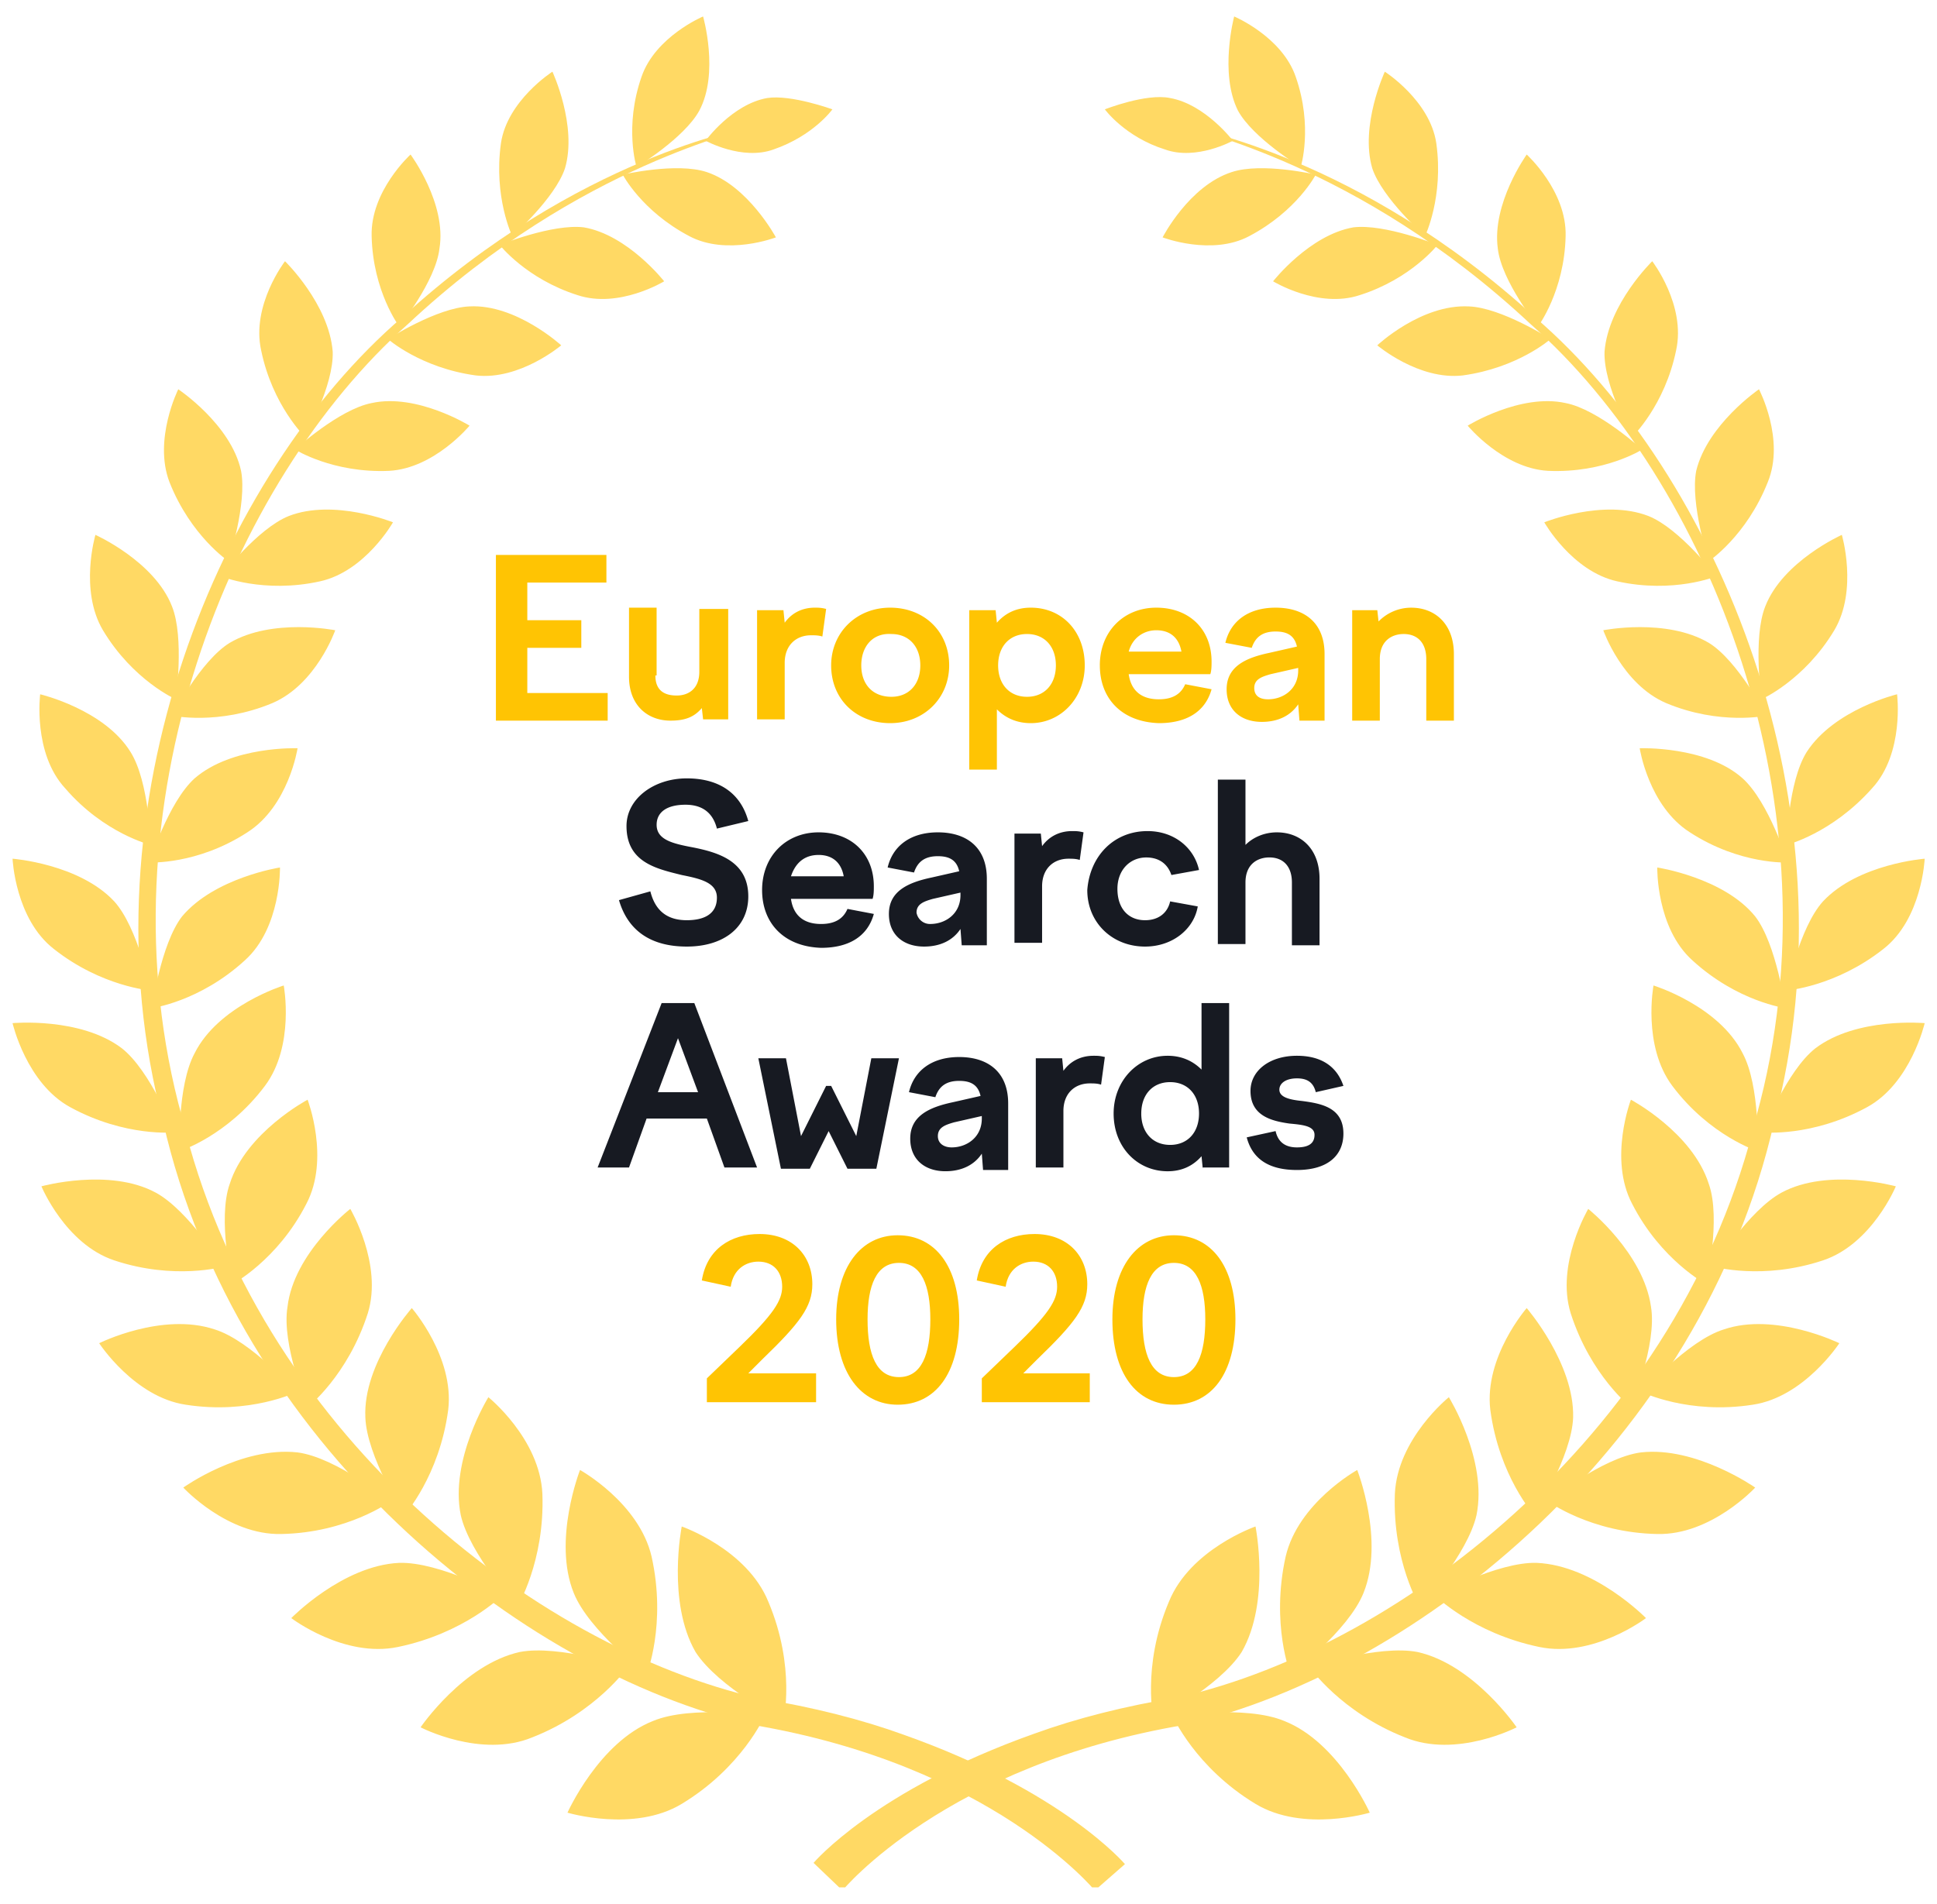 <svg width="118" height="116" fill="none" xmlns="http://www.w3.org/2000/svg"><g clip-path="url(#a)"><path d="M30.288 33.815h6.654v1.683h-4.819v2.294h3.29v1.683h-3.29v2.753h4.896v1.683H30.21V33.815h.077ZM39.925 41.157c0 .842.459 1.224 1.3 1.224.689 0 1.377-.382 1.377-1.453v-3.824h1.76v6.73h-1.53l-.077-.688c-.459.535-.994.765-1.912.765-1.377 0-2.524-.918-2.524-2.677v-4.207H40v4.13h-.076ZM46.12 37.18h1.606l.077.765c.382-.535.994-.918 1.835-.918.23 0 .383 0 .689.077l-.23 1.682c-.23-.076-.459-.076-.688-.076-.918 0-1.606.612-1.606 1.682v3.442H46.12V37.18ZM57.822 40.545c0 1.99-1.53 3.519-3.594 3.519-2.066 0-3.595-1.453-3.595-3.519 0-1.988 1.53-3.518 3.595-3.518 2.065 0 3.594 1.453 3.594 3.518Zm-5.354 0c0 1.148.689 1.913 1.836 1.913 1.07 0 1.76-.765 1.76-1.913 0-1.147-.69-1.912-1.76-1.912-1.147-.076-1.836.765-1.836 1.912ZM60.652 37.18l.077.765c.535-.612 1.223-.918 2.065-.918 1.912 0 3.288 1.453 3.288 3.518 0 1.99-1.453 3.519-3.288 3.519-.842 0-1.53-.306-2.065-.842v3.672h-1.683V37.18h1.606Zm.153 3.365c0 1.148.688 1.913 1.76 1.913 1.07 0 1.758-.765 1.758-1.913 0-1.147-.688-1.912-1.759-1.912-1.07 0-1.759.765-1.759 1.912ZM67 40.545c0-2.065 1.454-3.518 3.442-3.518 1.989 0 3.366 1.3 3.366 3.289 0 .23 0 .535-.077.765H68.76c.153 1.07.841 1.53 1.835 1.53.918 0 1.377-.383 1.606-.918l1.607.306c-.383 1.376-1.53 2.065-3.213 2.065-2.294-.077-3.594-1.53-3.594-3.519Zm1.76-.84h3.212c-.153-.842-.688-1.301-1.53-1.301-.765 0-1.453.459-1.682 1.3ZM79.085 42.916c-.459.689-1.224 1.071-2.218 1.071-1.224 0-2.142-.688-2.142-1.988 0-1.377 1.148-1.913 2.6-2.218l1.683-.383c-.152-.688-.611-.918-1.3-.918-.764 0-1.223.306-1.453.995l-1.606-.306c.306-1.3 1.377-2.142 3.06-2.142 1.758 0 2.982.918 2.982 2.83v4.054h-1.53l-.076-.995Zm-1.836-.305c.918 0 1.836-.612 1.836-1.76v-.153l-1.683.383c-.535.153-.994.306-.994.841 0 .46.306.689.841.689ZM82.374 37.18h1.53l.076.688a2.777 2.777 0 0 1 1.989-.84c1.453 0 2.6.994 2.6 2.83v4.053h-1.682v-3.748c0-.994-.536-1.53-1.377-1.53-.689 0-1.453.383-1.453 1.53v3.748h-1.683v-6.73Z" fill="#FFC403"/><path d="M43.673 50.489c-.23-.918-.842-1.454-1.912-1.454-1.148 0-1.76.46-1.76 1.224 0 .918.995 1.147 2.219 1.377 1.53.306 3.365.841 3.365 2.983 0 1.912-1.53 3.059-3.748 3.059s-3.595-.994-4.13-2.83l1.912-.535c.306 1.223 1.07 1.759 2.218 1.759 1.071 0 1.836-.383 1.836-1.377 0-.918-.995-1.147-2.142-1.377-1.53-.382-3.365-.764-3.365-2.982 0-1.683 1.683-2.907 3.671-2.907 1.989 0 3.289.918 3.748 2.6l-1.912.46ZM46.426 54.236c0-2.065 1.453-3.518 3.442-3.518s3.365 1.3 3.365 3.289c0 .23 0 .535-.076.765h-4.972c.153 1.07.842 1.53 1.836 1.53.918 0 1.377-.383 1.606-.919l1.606.306c-.382 1.377-1.53 2.066-3.212 2.066-2.294-.077-3.595-1.53-3.595-3.519Zm1.76-.841h3.212c-.153-.842-.689-1.3-1.53-1.3-.765 0-1.377.382-1.683 1.3ZM58.51 56.607c-.458.689-1.223 1.071-2.217 1.071-1.224 0-2.142-.688-2.142-1.989 0-1.376 1.147-1.912 2.6-2.218l1.683-.382c-.153-.688-.611-.918-1.3-.918-.765 0-1.224.306-1.453.994l-1.606-.306c.306-1.3 1.376-2.141 3.06-2.141 1.758 0 2.982.918 2.982 2.83V57.6h-1.53l-.076-.994Zm-1.835-.306c.918 0 1.836-.612 1.836-1.759v-.153l-1.683.383c-.535.153-.994.306-.994.84a.832.832 0 0 0 .841.69ZM61.8 50.794h1.606l.077.765c.382-.535.994-.918 1.835-.918.23 0 .383 0 .689.077l-.23 1.683c-.23-.077-.459-.077-.688-.077-.918 0-1.606.612-1.606 1.683v3.442H61.8v-6.655ZM69.907 50.641c1.606 0 2.83.995 3.136 2.371l-1.683.306c-.23-.688-.764-1.07-1.53-1.07-.994 0-1.758.764-1.758 1.912 0 1.224.688 1.912 1.682 1.912.841 0 1.377-.46 1.53-1.147l1.682.306c-.229 1.376-1.53 2.447-3.212 2.447-1.989 0-3.518-1.453-3.518-3.442.153-2.065 1.606-3.595 3.671-3.595ZM74.19 47.506h1.683v3.977c.459-.46 1.147-.765 1.912-.765 1.453 0 2.6.994 2.6 2.83V57.6h-1.683v-3.824c0-.994-.535-1.53-1.376-1.53-.689 0-1.453.383-1.453 1.53v3.748H74.19v-10.02ZM40.307 61.12h1.99l3.823 10.02h-1.988l-1.071-2.984H39.39l-1.071 2.983h-1.912l3.9-10.02Zm2.218 5.43-1.223-3.289-1.224 3.29h2.447ZM47.88 64.485l.917 4.742 1.53-3.06h.306l1.53 3.06.917-4.742h1.683l-1.377 6.73h-1.759l-1.147-2.294-1.147 2.295h-1.76l-1.376-6.73h1.682ZM59.81 70.298c-.458.688-1.223 1.07-2.217 1.07-1.224 0-2.142-.688-2.142-1.988 0-1.377 1.147-1.912 2.6-2.218l1.683-.382c-.153-.689-.612-.918-1.3-.918-.765 0-1.224.306-1.453.994l-1.607-.306c.306-1.3 1.377-2.141 3.06-2.141 1.759 0 2.983.917 2.983 2.83v4.053h-1.53l-.076-.994Zm-1.835-.383c.918 0 1.836-.611 1.836-1.759v-.153l-1.683.383c-.535.153-.994.306-.994.841 0 .46.382.688.841.688ZM63.1 64.485h1.606l.076.765c.383-.535.995-.918 1.836-.918.23 0 .382 0 .688.077l-.23 1.682c-.229-.076-.458-.076-.688-.076-.917 0-1.606.612-1.606 1.683v3.441H63.1v-6.654ZM73.272 71.216l-.076-.765c-.536.612-1.224.918-2.065.918-1.836 0-3.29-1.454-3.29-3.519 0-1.988 1.454-3.518 3.29-3.518.841 0 1.53.306 2.065.842V61.12h1.682v10.02h-1.606v.076Zm-3.748-3.365c0 1.147.689 1.912 1.76 1.912 1.07 0 1.759-.765 1.759-1.913 0-1.147-.689-1.912-1.76-1.912-1.07 0-1.758.765-1.758 1.912ZM75.95 69.304l1.758-.383c.153.689.612.994 1.3.994.689 0 1.071-.229 1.071-.764 0-.536-.688-.612-1.53-.689-1.07-.153-2.37-.459-2.37-1.988 0-1.224 1.147-2.142 2.83-2.142 1.53 0 2.447.689 2.83 1.836l-1.683.382c-.153-.612-.535-.841-1.147-.841-.689 0-1.071.306-1.071.688 0 .46.612.612 1.376.689 1.148.153 2.525.382 2.525 1.988 0 1.3-.918 2.218-2.83 2.218-1.53 0-2.677-.535-3.06-1.988Z" fill="#171A22"/><path d="M49.715 85.442h-6.654v-1.453l1.988-1.913c2.066-1.988 2.6-2.83 2.6-3.67 0-.919-.535-1.53-1.452-1.53-.765 0-1.53.459-1.683 1.53l-1.76-.383c.307-1.912 1.76-2.83 3.52-2.83 1.988 0 3.212 1.3 3.212 3.06 0 1.376-.765 2.37-3.06 4.588l-.841.842h4.13v1.759ZM50.939 80.394c0-3.212 1.53-5.125 3.748-5.125 2.294 0 3.748 1.913 3.748 5.125 0 3.289-1.454 5.2-3.748 5.2-2.218 0-3.748-1.911-3.748-5.2Zm1.912 0c0 2.141.535 3.518 1.912 3.518 1.377 0 1.912-1.377 1.912-3.518 0-2.065-.535-3.442-1.912-3.442-1.377 0-1.912 1.377-1.912 3.442ZM66.465 85.442h-6.654v-1.453l1.988-1.913c2.066-1.988 2.6-2.83 2.6-3.67 0-.919-.535-1.53-1.452-1.53-.765 0-1.53.459-1.683 1.53l-1.76-.383c.307-1.912 1.76-2.83 3.52-2.83 1.988 0 3.212 1.3 3.212 3.06 0 1.376-.765 2.37-3.06 4.588l-.841.842h4.053v1.759h.077ZM67.766 80.394c0-3.212 1.53-5.125 3.747-5.125 2.295 0 3.748 1.913 3.748 5.125 0 3.289-1.453 5.2-3.748 5.2-2.294 0-3.747-1.911-3.747-5.2Zm1.835 0c0 2.141.536 3.518 1.912 3.518 1.377 0 1.912-1.377 1.912-3.518 0-2.065-.535-3.442-1.912-3.442-1.376 0-1.912 1.377-1.912 3.442Z" fill="#FFC403"/><path d="M66.694 115.194s-6.271-7.648-20.88-10.096C31.588 101.81 14.38 87.889 9.943 68.386c-5.125-19.35 3.518-39.543 14.532-49.027 10.86-9.943 21.11-11.472 20.957-11.625.23.306-9.943 2.065-20.575 12.008C14.073 29.302 5.89 49.265 11.09 68.08c4.513 18.968 21.34 32.276 35.183 35.412 3.289.536 6.272 1.3 8.796 2.218 9.713 3.442 13.461 7.878 13.461 7.878l-1.836 1.606Z" fill="#FFD964"/><path d="M51.321 115.194s6.272-7.648 20.88-10.096c14.227-3.288 31.436-17.209 35.872-36.712 5.124-19.35-3.519-39.543-14.532-49.027C82.68 9.416 72.43 7.887 72.66 7.734c-.23.306 9.942 2.065 20.574 12.008 10.784 9.484 18.968 29.446 13.767 48.261-4.513 18.969-21.416 32.277-35.183 35.413-3.289.535-6.272 1.3-8.796 2.218-9.713 3.442-13.461 7.878-13.461 7.878l1.76 1.682ZM41.53 93.014s3.978 1.377 5.278 4.589c1.683 3.977.918 7.266.918 7.266s-3.977-2.065-5.354-4.207c-1.759-3.06-.841-7.648-.841-7.648ZM34.57 110.452s4.054 1.224 6.96-.535c3.672-2.218 5.049-5.354 5.049-5.354s-4.436-.688-6.807.306c-3.29 1.3-5.201 5.583-5.201 5.583ZM35.335 89.572s3.595 1.989 4.36 5.278c.918 4.13-.306 7.189-.306 7.189s-3.518-2.677-4.436-4.971c-1.3-3.213.382-7.496.382-7.496ZM25.622 105.251s3.671 1.913 6.807.612c3.9-1.529 5.813-4.283 5.813-4.283s-4.207-1.377-6.578-.918c-3.442.765-6.042 4.589-6.042 4.589ZM29.752 85.136s3.136 2.524 3.29 5.89c.152 4.13-1.53 6.883-1.53 6.883s-2.907-3.212-3.442-5.584c-.689-3.365 1.682-7.189 1.682-7.189ZM17.744 98.597s3.212 2.448 6.501 1.759c4.054-.84 6.348-3.135 6.348-3.135s-3.824-2.066-6.271-1.99c-3.442.154-6.578 3.366-6.578 3.366ZM25.087 79.706s2.6 2.983 2.218 6.195c-.536 4.053-2.677 6.425-2.677 6.425s-2.295-3.595-2.371-5.966c-.153-3.29 2.83-6.654 2.83-6.654ZM11.166 90.643s2.678 2.906 5.966 2.83c4.054-.077 6.654-1.989 6.654-1.989s-3.288-2.677-5.66-2.983c-3.441-.382-6.96 2.142-6.96 2.142ZM21.34 73.663s1.988 3.366 1.07 6.349c-1.224 3.824-3.671 5.736-3.671 5.736s-1.607-3.824-1.224-6.119c.382-3.289 3.824-5.966 3.824-5.966ZM6.042 81.847s2.142 3.289 5.277 3.748c3.901.612 6.731-.765 6.731-.765s-2.753-3.136-4.971-3.824c-3.213-1.071-7.037.841-7.037.841ZM18.739 67.01s1.377 3.594-.077 6.347c-1.759 3.442-4.512 4.895-4.512 4.895s-.918-3.977-.153-6.118c.994-3.136 4.742-5.125 4.742-5.125ZM2.524 72.287s1.453 3.518 4.436 4.512c3.671 1.224 6.654.383 6.654.383s-2.141-3.442-4.13-4.513c-2.83-1.53-6.96-.382-6.96-.382ZM17.285 60.049s.689 3.671-1.147 6.119c-2.294 3.06-5.2 3.977-5.2 3.977s-.154-3.977.917-5.966c1.453-2.906 5.43-4.13 5.43-4.13ZM.765 62.343s.841 3.672 3.518 5.125c3.365 1.836 6.348 1.53 6.348 1.53S9.178 65.25 7.42 63.873c-2.524-1.912-6.654-1.53-6.654-1.53ZM17.056 52.86s.076 3.67-2.142 5.66c-2.753 2.523-5.66 2.906-5.66 2.906s.536-3.901 1.836-5.584c1.989-2.37 5.966-2.983 5.966-2.983ZM.765 52.324s.153 3.671 2.524 5.507c2.906 2.294 5.889 2.524 5.889 2.524s-.765-3.824-2.218-5.43C4.818 52.63.765 52.324.765 52.324ZM18.127 45.593s-.536 3.519-3.06 5.125c-3.059 1.988-5.965 1.835-5.965 1.835s1.147-3.67 2.753-5.124c2.294-1.989 6.272-1.836 6.272-1.836ZM2.447 42.305s-.459 3.594 1.53 5.736c2.37 2.753 5.2 3.442 5.2 3.442s-.076-3.825-1.223-5.66c-1.606-2.6-5.507-3.518-5.507-3.518ZM20.422 38.404s-1.148 3.289-3.825 4.436c-3.289 1.377-6.119.765-6.119.765s1.76-3.365 3.519-4.436c2.6-1.53 6.425-.765 6.425-.765ZM5.813 32.591s-.994 3.365.459 5.813c1.835 3.06 4.436 4.206 4.436 4.206s.535-3.747-.23-5.66c-1.07-2.753-4.665-4.359-4.665-4.359ZM23.94 31.826s-1.683 2.983-4.437 3.595c-3.442.765-6.042-.306-6.042-.306s2.218-2.906 4.13-3.671c2.753-1.071 6.348.382 6.348.382ZM10.86 23.719s-1.53 3.06-.535 5.66c1.3 3.289 3.595 4.818 3.595 4.818s1.147-3.518.765-5.507c-.612-2.83-3.824-4.971-3.824-4.971ZM28.605 25.937s-2.142 2.6-4.895 2.753c-3.442.153-5.736-1.3-5.736-1.3s2.677-2.447 4.665-2.83c2.754-.612 5.966 1.377 5.966 1.377ZM17.362 15.917s-2.065 2.677-1.453 5.43c.688 3.366 2.677 5.278 2.677 5.278s1.759-3.136 1.682-5.2c-.23-2.907-2.906-5.508-2.906-5.508ZM34.189 21.042s-2.524 2.141-5.201 1.835c-3.366-.458-5.354-2.217-5.354-2.217s2.983-1.913 4.971-1.99c2.83-.152 5.584 2.372 5.584 2.372ZM25.01 9.416s-2.447 2.218-2.37 4.972c.076 3.365 1.682 5.507 1.682 5.507s2.218-2.754 2.448-4.742c.459-2.754-1.76-5.737-1.76-5.737ZM40.46 17.141s-2.754 1.683-5.278.842c-3.135-.995-4.742-3.06-4.742-3.06s3.213-1.3 5.125-1.07c2.677.458 4.895 3.288 4.895 3.288ZM33.653 4.368s-2.753 1.76-3.136 4.36c-.459 3.289.688 5.66.688 5.66s2.6-2.295 3.213-4.13c.765-2.6-.765-5.89-.765-5.89ZM47.267 14.464s-2.983 1.147-5.277-.076c-2.907-1.53-4.054-3.748-4.054-3.748s3.289-.765 5.124-.153c2.524.841 4.207 3.977 4.207 3.977ZM42.831 1.003s-2.906 1.224-3.748 3.671c-1.07 3.06-.306 5.507-.306 5.507s2.907-1.76 3.825-3.442c1.223-2.294.229-5.736.229-5.736ZM42.984 8.575s2.218 1.224 4.13.535c2.448-.841 3.595-2.447 3.595-2.447s-2.524-.918-3.977-.689c-2.142.383-3.748 2.6-3.748 2.6Z" fill="#FFD964"/><path d="M76.484 93.014s-3.977 1.377-5.277 4.589c-1.683 3.977-.918 7.266-.918 7.266s3.977-2.065 5.354-4.207c1.76-3.06.841-7.648.841-7.648ZM83.445 110.452s-4.054 1.224-6.96-.535c-3.672-2.218-5.049-5.354-5.049-5.354s4.437-.688 6.808.306c3.288 1.3 5.2 5.583 5.2 5.583ZM82.68 89.572s-3.595 1.989-4.36 5.278c-.918 4.13.306 7.189.306 7.189s3.518-2.677 4.436-4.972c1.3-3.212-.382-7.495-.382-7.495ZM92.393 105.251s-3.671 1.913-6.807.612c-3.9-1.529-5.813-4.283-5.813-4.283s4.207-1.377 6.578-.918c3.441.765 6.042 4.589 6.042 4.589ZM88.263 85.136s-3.136 2.524-3.289 5.89c-.153 4.13 1.53 6.883 1.53 6.883s2.906-3.213 3.442-5.584c.688-3.365-1.683-7.19-1.683-7.19ZM100.271 98.597s-3.212 2.448-6.5 1.759c-4.055-.841-6.35-3.135-6.35-3.135s3.825-2.066 6.196-1.99c3.518.154 6.654 3.366 6.654 3.366ZM93.005 79.706s-2.6 2.983-2.218 6.195c.535 4.053 2.677 6.425 2.677 6.425s2.294-3.595 2.37-5.966c.077-3.29-2.829-6.654-2.829-6.654ZM106.925 90.643s-2.677 2.906-5.966 2.83c-4.053-.077-6.654-1.989-6.654-1.989s3.289-2.677 5.66-2.983c3.365-.382 6.96 2.142 6.96 2.142ZM96.753 73.663s-1.989 3.366-1.071 6.349c1.224 3.824 3.671 5.736 3.671 5.736s1.606-3.824 1.224-6.119c-.459-3.289-3.824-5.966-3.824-5.966ZM112.05 81.847s-2.142 3.289-5.278 3.748c-3.901.612-6.73-.765-6.73-.765s2.753-3.136 4.971-3.824c3.136-1.071 7.037.841 7.037.841ZM99.353 67.01s-1.376 3.594.077 6.347c1.759 3.442 4.513 4.895 4.513 4.895s.917-3.977.153-6.118c-.995-3.136-4.743-5.125-4.743-5.125ZM115.492 72.287s-1.454 3.518-4.436 4.512c-3.672 1.224-6.655.383-6.655.383s2.142-3.442 4.131-4.513c2.829-1.53 6.96-.382 6.96-.382ZM100.73 60.049s-.688 3.671 1.147 6.119c2.295 3.06 5.201 3.977 5.201 3.977s.153-3.977-.918-5.966c-1.453-2.906-5.43-4.13-5.43-4.13ZM117.25 62.343s-.841 3.672-3.518 5.125c-3.365 1.836-6.348 1.53-6.348 1.53s1.453-3.748 3.212-5.125c2.524-1.912 6.654-1.53 6.654-1.53ZM100.959 52.86s-.076 3.67 2.142 5.66c2.753 2.523 5.66 2.906 5.66 2.906s-.536-3.9-1.836-5.584c-1.912-2.37-5.966-2.983-5.966-2.983ZM117.25 52.324s-.153 3.671-2.524 5.507c-2.906 2.294-5.889 2.524-5.889 2.524s.765-3.824 2.218-5.43c2.142-2.295 6.195-2.6 6.195-2.6ZM99.889 45.593s.535 3.519 3.059 5.125c3.059 1.988 5.966 1.836 5.966 1.836s-1.147-3.672-2.754-5.125c-2.218-1.989-6.271-1.836-6.271-1.836ZM115.568 42.305s.459 3.594-1.53 5.736c-2.447 2.753-5.201 3.442-5.201 3.442s.077-3.825 1.224-5.66c1.683-2.6 5.507-3.518 5.507-3.518ZM97.67 38.404s1.148 3.289 3.825 4.436c3.289 1.377 6.119.765 6.119.765s-1.759-3.366-3.518-4.436c-2.601-1.53-6.425-.765-6.425-.765ZM112.203 32.591s.994 3.365-.459 5.813c-1.835 3.06-4.436 4.206-4.436 4.206s-.535-3.747.23-5.66c1.07-2.753 4.665-4.359 4.665-4.359ZM94.076 31.826s1.683 2.983 4.436 3.595c3.442.765 6.043-.306 6.043-.306s-2.218-2.906-4.131-3.671c-2.753-1.071-6.348.382-6.348.382ZM107.155 23.719s1.606 3.06.536 5.66c-1.301 3.288-3.595 4.818-3.595 4.818s-1.147-3.518-.765-5.507c.688-2.83 3.824-4.971 3.824-4.971ZM89.41 25.937s2.142 2.6 4.895 2.753c3.442.153 5.737-1.3 5.737-1.3s-2.677-2.447-4.666-2.83c-2.754-.612-5.966 1.377-5.966 1.377ZM100.653 15.917s2.066 2.677 1.454 5.43c-.689 3.366-2.677 5.278-2.677 5.278s-1.76-3.136-1.683-5.2c.23-2.907 2.906-5.508 2.906-5.508ZM83.903 21.042s2.524 2.141 5.201 1.835c3.366-.458 5.354-2.218 5.354-2.218s-2.983-1.912-4.971-1.988c-2.907-.153-5.584 2.37-5.584 2.37ZM93.005 9.416s2.448 2.218 2.371 4.972c-.076 3.365-1.683 5.507-1.683 5.507s-2.218-2.754-2.447-4.742c-.382-2.754 1.76-5.737 1.76-5.737ZM77.555 17.141s2.754 1.683 5.278.842c3.136-.995 4.742-3.06 4.742-3.06s-3.213-1.3-5.125-1.07c-2.677.458-4.895 3.288-4.895 3.288ZM84.362 4.368s2.754 1.76 3.136 4.36c.46 3.289-.688 5.66-.688 5.66s-2.6-2.295-3.213-4.13c-.764-2.6.765-5.89.765-5.89ZM70.825 14.464s2.983 1.147 5.277-.076c2.907-1.53 4.054-3.748 4.054-3.748s-3.289-.765-5.125-.153c-2.6.841-4.206 3.977-4.206 3.977ZM75.184 1.003s2.907 1.224 3.748 3.671c1.071 3.06.306 5.507.306 5.507s-2.906-1.76-3.824-3.442c-1.147-2.294-.23-5.736-.23-5.736ZM75.108 8.575s-2.219 1.224-4.13.535c-2.448-.765-3.672-2.447-3.672-2.447s2.524-.995 3.977-.689c2.142.383 3.825 2.6 3.825 2.6Z" fill="#FFD964"/></g><defs><clipPath id="a"><path fill="#fff" transform="translate(0 .003)" d="M0 0h118v115H0z"/></clipPath></defs></svg>